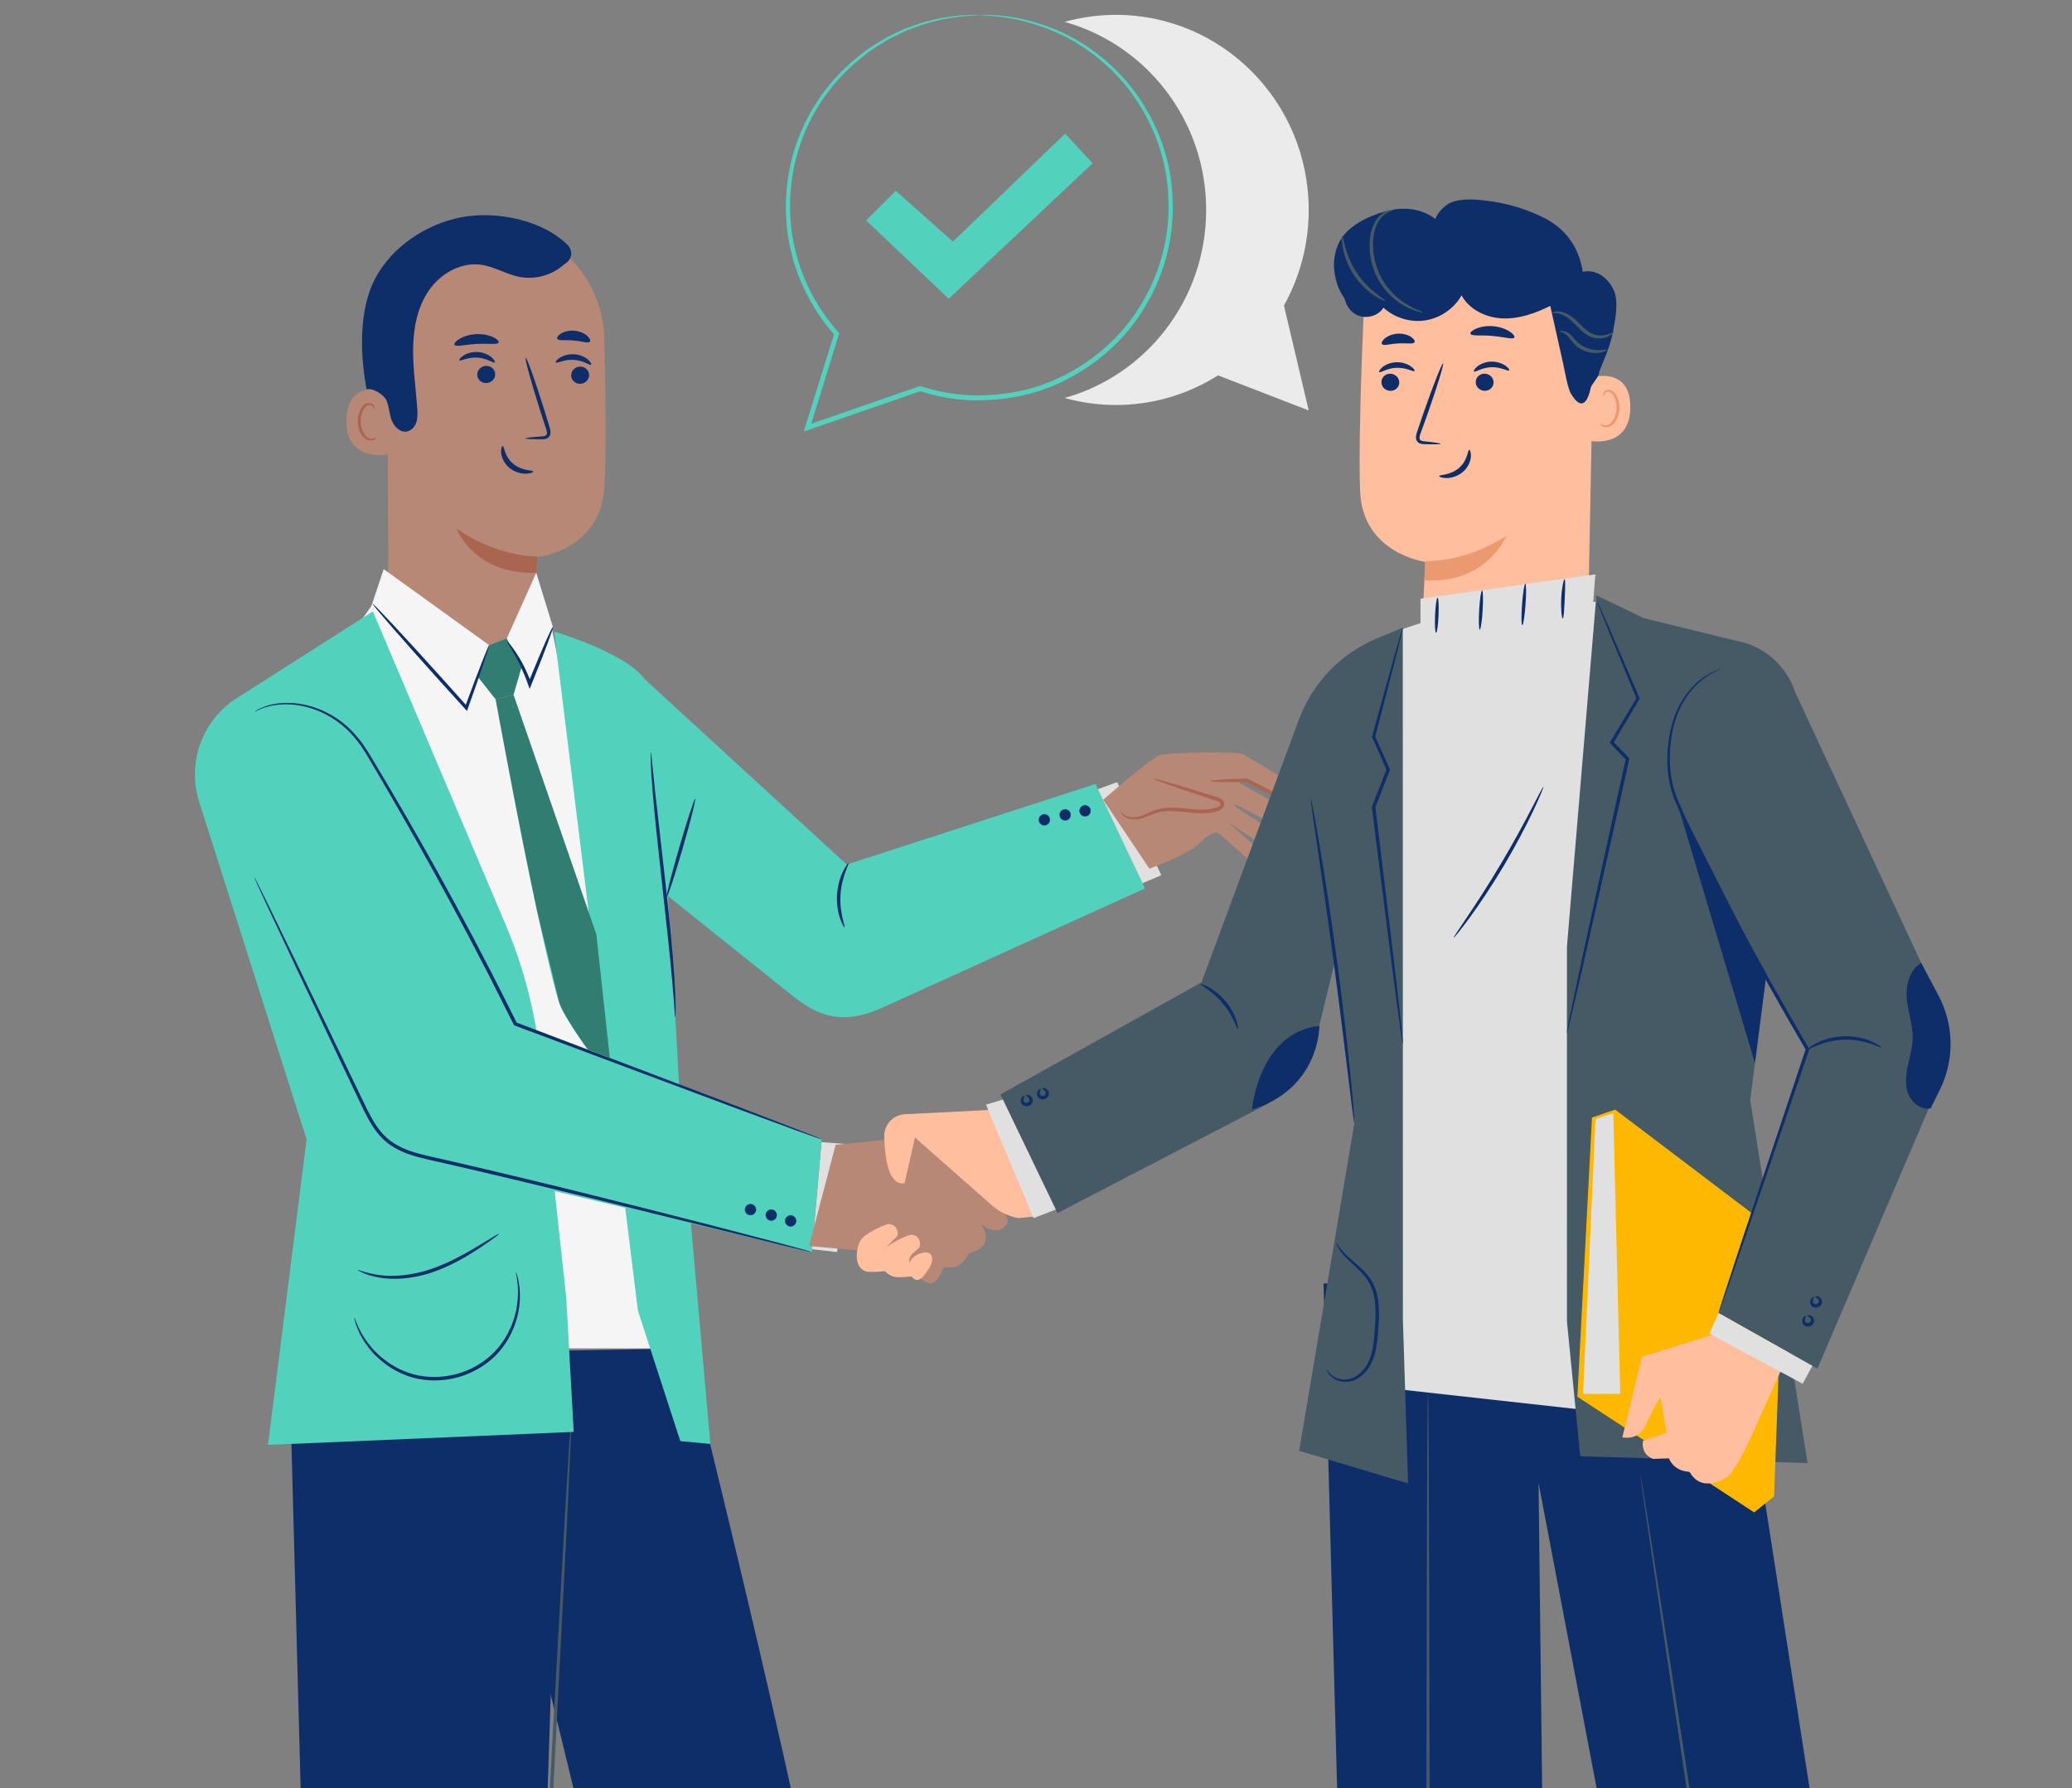 <svg xmlns="http://www.w3.org/2000/svg" width="197" height="170" viewBox="0 0 197 170" fill="none"><rect x="0" y="0" width="197" height="170" fill="#808080" stroke="none"/><g clip-path="url(#clip0_4250_31814)"><path d="M122.074 29.046C123.571 26.36 124.429 23.26 124.429 19.956C124.429 9.714 116.222 1.411 106.098 1.411C104.409 1.411 102.775 1.647 101.223 2.08C108.979 4.24 114.678 11.423 114.678 19.956C114.678 28.489 108.979 35.671 101.223 37.831C102.776 38.264 104.409 38.5 106.098 38.5C109.665 38.5 112.991 37.466 115.807 35.683L124.429 39.017L122.074 29.046Z" fill="#EBEBEB"></path><path d="M27.588 132.732L30.985 259.872L49.12 259.327L53.445 128.398L27.588 132.732Z" fill="#0D2E68"></path><path d="M65.282 128.182C65.282 128.182 78.745 182.079 79.159 191.27C79.572 200.46 76.278 257.9 76.278 257.9H58.523L60.005 192.488L46.52 137.132L49.784 128.465L65.282 128.182Z" fill="#0D2E68"></path><path d="M54.318 134.8C54.324 134.801 54.326 134.859 54.326 134.973C54.323 135.105 54.319 135.271 54.316 135.477C54.298 135.944 54.274 136.592 54.244 137.414C54.166 139.121 54.054 141.547 53.917 144.534C53.608 150.567 53.184 158.857 52.715 168.016C52.209 177.177 51.75 185.467 51.416 191.498C51.235 194.483 51.088 196.907 50.984 198.613C50.928 199.433 50.883 200.08 50.85 200.547C50.833 200.753 50.819 200.918 50.807 201.05C50.796 201.163 50.787 201.221 50.781 201.221C50.775 201.221 50.773 201.162 50.773 201.049C50.776 200.916 50.78 200.751 50.784 200.545C50.801 200.078 50.825 199.431 50.855 198.609C50.934 196.902 51.045 194.477 51.182 191.491C51.491 185.457 51.916 177.165 52.385 168.002C52.891 158.844 53.35 150.553 53.684 144.521C53.865 141.537 54.012 139.113 54.115 137.407C54.172 136.587 54.217 135.94 54.249 135.473C54.267 135.269 54.281 135.103 54.293 134.971C54.304 134.858 54.312 134.8 54.318 134.8Z" fill="#455A64"></path><path d="M52.334 59.07C52.334 59.07 58.922 91.762 59.017 100.974C59.113 110.187 62.347 128.182 62.347 128.182H33.81L33.194 78.375L31.162 63.518L35.448 57.407L52.334 59.07Z" fill="#F5F5F5"></path><path d="M52.676 60.034C52.676 60.034 59.484 62.033 61.284 64.552C62.704 66.538 64.618 104.143 64.618 104.143L67.54 137.265L64.683 136.997L60.652 124.599L52.676 60.034Z" fill="#52D1BD"></path><path d="M61.285 64.551L80.506 82.187L104.156 74.525L108.866 84.454L83.632 95.908C80.025 97.447 77.764 96.6 75.262 94.595L62.023 83.992L61.285 64.551Z" fill="#52D1BD"></path><path d="M99.751 77.689C99.886 77.941 99.79 78.256 99.538 78.391C99.285 78.525 98.971 78.43 98.837 78.178C98.702 77.925 98.797 77.611 99.049 77.476C99.302 77.341 99.616 77.436 99.751 77.689Z" fill="#0D2E68"></path><path d="M99.295 78.469C99.244 78.469 99.191 78.461 99.14 78.445C99.003 78.404 98.89 78.312 98.823 78.186C98.756 78.06 98.742 77.915 98.783 77.778C98.824 77.642 98.916 77.529 99.043 77.463C99.169 77.396 99.313 77.382 99.45 77.422C99.587 77.464 99.699 77.556 99.766 77.682C99.834 77.808 99.848 77.953 99.806 78.09C99.765 78.226 99.673 78.338 99.546 78.406C99.468 78.447 99.382 78.469 99.295 78.469ZM99.294 77.431C99.214 77.431 99.133 77.45 99.058 77.49C98.939 77.553 98.853 77.659 98.814 77.787C98.775 77.916 98.789 78.052 98.852 78.17C98.915 78.288 99.021 78.375 99.149 78.414C99.278 78.453 99.413 78.439 99.532 78.376C99.65 78.313 99.737 78.207 99.776 78.079C99.814 77.951 99.801 77.815 99.738 77.696C99.648 77.527 99.474 77.431 99.294 77.431Z" fill="#0D2E68"></path><path d="M101.728 77.218C101.862 77.471 101.767 77.785 101.515 77.919C101.262 78.054 100.948 77.959 100.813 77.707C100.678 77.454 100.774 77.14 101.026 77.005C101.278 76.87 101.593 76.965 101.728 77.218Z" fill="#0D2E68"></path><path d="M101.275 77.997C101.222 77.997 101.17 77.989 101.119 77.973C100.982 77.932 100.87 77.84 100.803 77.714C100.664 77.454 100.763 77.129 101.022 76.99C101.148 76.924 101.292 76.909 101.43 76.951C101.566 76.992 101.679 77.084 101.746 77.21C101.814 77.336 101.828 77.481 101.786 77.618C101.745 77.754 101.653 77.866 101.526 77.934C101.447 77.976 101.362 77.997 101.275 77.997ZM101.273 76.959C101.192 76.959 101.111 76.979 101.037 77.019C100.793 77.149 100.7 77.454 100.83 77.699C100.894 77.817 100.999 77.904 101.128 77.943C101.257 77.982 101.393 77.968 101.511 77.906C101.756 77.775 101.849 77.47 101.718 77.226C101.654 77.107 101.549 77.02 101.42 76.982C101.372 76.966 101.322 76.959 101.273 76.959Z" fill="#0D2E68"></path><path d="M103.622 76.837C103.757 77.09 103.662 77.404 103.409 77.538C103.157 77.673 102.842 77.578 102.708 77.326C102.573 77.073 102.668 76.759 102.921 76.624C103.173 76.489 103.487 76.585 103.622 76.837Z" fill="#0D2E68"></path><path d="M103.166 77.616C103.114 77.616 103.061 77.609 103.01 77.593C102.873 77.552 102.761 77.459 102.694 77.333C102.627 77.207 102.613 77.063 102.654 76.926C102.695 76.79 102.788 76.677 102.913 76.61C103.173 76.47 103.497 76.569 103.637 76.829C103.775 77.089 103.677 77.414 103.417 77.552C103.339 77.595 103.253 77.616 103.166 77.616ZM103.164 76.579C103.085 76.579 103.004 76.598 102.928 76.638C102.81 76.702 102.723 76.807 102.684 76.936C102.645 77.064 102.658 77.2 102.721 77.319C102.785 77.437 102.891 77.524 103.019 77.563C103.148 77.602 103.283 77.588 103.402 77.525C103.646 77.394 103.739 77.09 103.609 76.845C103.518 76.676 103.344 76.579 103.164 76.579Z" fill="#0D2E68"></path><path d="M104.387 75.02L106.216 74.35L110.415 83.199L108.628 83.96L104.387 75.02Z" fill="#E0E0E0"></path><path d="M61.894 71.52C61.918 71.519 61.953 71.872 62.005 72.509C62.076 73.203 62.169 74.11 62.281 75.202C62.545 77.533 62.897 80.645 63.286 84.085C63.671 87.557 63.977 90.706 64.121 92.993C64.196 94.135 64.229 95.062 64.237 95.704C64.238 96.345 64.227 96.699 64.205 96.7C64.182 96.7 64.149 96.347 64.109 95.709C64.062 95.071 63.993 94.149 63.888 93.011C63.685 90.734 63.342 87.592 62.958 84.121C62.574 80.652 62.236 77.507 62.048 75.225C61.953 74.084 61.9 73.157 61.877 72.517C61.864 71.874 61.872 71.52 61.894 71.52Z" fill="#0D2E68"></path><path d="M66.1 75.933C66.188 75.958 65.649 78.08 64.897 80.671C64.144 83.264 63.462 85.344 63.375 85.318C63.287 85.293 63.826 83.171 64.579 80.579C65.332 77.987 66.013 75.907 66.1 75.933Z" fill="#0D2E68"></path><path d="M80.296 88.144C80.261 88.161 80.06 87.857 79.87 87.303C79.68 86.751 79.529 85.941 79.584 85.044C79.641 84.146 79.892 83.361 80.15 82.838C80.407 82.311 80.644 82.035 80.677 82.057C80.771 82.102 80.008 83.338 79.914 85.065C79.792 86.788 80.395 88.11 80.296 88.144Z" fill="#0D2E68"></path><path d="M78.106 108.574L80.567 108.764L79.589 119.026L77.215 118.756L78.106 108.574Z" fill="#E0E0E0"></path><path d="M35.452 58.12L22.191 66.575C19.08 68.764 17.773 72.736 18.976 76.345L29.149 108.31L25.48 137.355L54.547 136.121L53.84 123.389L51.371 100.613C50.913 96.389 49.863 92.25 48.251 88.319L35.452 58.12Z" fill="#52D1BD"></path><path d="M21.588 78.096L34.855 105.855C35.926 108.097 37.956 109.733 40.374 110.307L77.185 119.026L78.123 108.31L50.024 97.742L35.889 70.612C33.738 66.484 28.552 65.027 24.565 67.43C20.904 69.636 19.6 74.313 21.588 78.096Z" fill="#52D1BD"></path><path d="M78.13 108.309C78.128 108.314 78.077 108.3 77.979 108.269C77.864 108.23 77.722 108.182 77.545 108.121C77.143 107.978 76.587 107.778 75.878 107.524C74.409 106.984 72.315 106.213 69.715 105.257C64.47 103.297 57.188 100.575 48.94 97.492L48.88 97.47L48.851 97.412C48.067 95.856 47.244 94.225 46.407 92.565C44.101 88.076 41.806 83.851 39.66 80.041C38.587 78.136 37.552 76.335 36.573 74.654C36.081 73.817 35.605 73.007 35.148 72.228C34.923 71.835 34.692 71.46 34.451 71.108C34.229 70.74 33.957 70.422 33.698 70.105C32.652 68.841 31.369 68.018 30.165 67.54C28.956 67.061 27.818 66.921 26.903 66.959C25.04 67.025 24.187 67.748 24.174 67.688C24.171 67.683 24.223 67.646 24.328 67.578C24.433 67.511 24.588 67.402 24.816 67.311C25.259 67.105 25.963 66.881 26.897 66.83C27.826 66.771 28.988 66.895 30.231 67.368C31.467 67.838 32.793 68.668 33.875 69.952C34.143 70.273 34.424 70.597 34.654 70.971C34.905 71.332 35.141 71.708 35.367 72.097C35.829 72.873 36.311 73.68 36.809 74.516C37.799 76.191 38.844 77.989 39.925 79.891C42.088 83.696 44.393 87.921 46.701 92.414C47.552 94.07 48.371 95.704 49.145 97.267L49.056 97.186C57.289 100.31 64.557 103.067 69.792 105.053C72.378 106.049 74.46 106.851 75.921 107.414C76.621 107.69 77.17 107.908 77.567 108.064C77.74 108.136 77.879 108.194 77.991 108.239C78.084 108.281 78.132 108.305 78.13 108.309Z" fill="#0D2E68"></path><path d="M71.873 114.989C71.873 115.276 71.641 115.508 71.355 115.508C71.068 115.508 70.836 115.276 70.836 114.989C70.836 114.703 71.068 114.471 71.355 114.471C71.641 114.471 71.873 114.703 71.873 114.989Z" fill="#0D2E68"></path><path d="M71.355 115.524C71.06 115.524 70.82 115.284 70.82 114.989C70.82 114.694 71.06 114.455 71.355 114.455C71.65 114.455 71.889 114.695 71.889 114.989C71.889 115.284 71.65 115.524 71.355 115.524ZM71.355 114.487C71.078 114.487 70.852 114.712 70.852 114.99C70.852 115.267 71.078 115.493 71.355 115.493C71.632 115.493 71.858 115.267 71.858 114.99C71.858 114.712 71.632 114.487 71.355 114.487Z" fill="#0D2E68"></path><path d="M73.846 115.508C73.846 115.795 73.614 116.026 73.327 116.026C73.041 116.026 72.809 115.795 72.809 115.508C72.809 115.221 73.041 114.989 73.327 114.989C73.613 114.989 73.846 115.222 73.846 115.508Z" fill="#0D2E68"></path><path d="M73.328 116.043C73.033 116.043 72.793 115.803 72.793 115.508C72.793 115.213 73.033 114.974 73.328 114.974C73.622 114.974 73.862 115.213 73.862 115.508C73.863 115.803 73.622 116.043 73.328 116.043ZM73.328 115.005C73.05 115.005 72.825 115.231 72.825 115.508C72.825 115.785 73.05 116.011 73.328 116.011C73.605 116.011 73.831 115.785 73.831 115.508C73.831 115.231 73.605 115.005 73.328 115.005Z" fill="#0D2E68"></path><path d="M75.171 116.58C75.457 116.58 75.69 116.348 75.69 116.062C75.69 115.775 75.457 115.543 75.171 115.543C74.885 115.543 74.652 115.775 74.652 116.062C74.652 116.348 74.885 116.58 75.171 116.58Z" fill="#0D2E68"></path><path d="M75.171 116.596C74.876 116.596 74.637 116.356 74.637 116.061C74.637 115.766 74.876 115.527 75.171 115.527C75.466 115.527 75.706 115.766 75.706 116.061C75.706 116.356 75.466 116.596 75.171 116.596ZM75.171 115.558C74.894 115.558 74.668 115.784 74.668 116.061C74.668 116.338 74.894 116.564 75.171 116.564C75.448 116.564 75.674 116.338 75.674 116.061C75.674 115.784 75.448 115.558 75.171 115.558Z" fill="#0D2E68"></path><path d="M77.183 119.026C77.182 119.032 77.121 119.021 77.004 118.997C76.87 118.967 76.699 118.929 76.487 118.882C76.01 118.767 75.347 118.609 74.504 118.407C72.761 117.978 70.279 117.367 67.224 116.615C61.076 115.106 52.594 112.973 43.187 110.794C42.013 110.513 40.845 110.289 39.697 109.978C38.557 109.664 37.429 109.2 36.55 108.407C35.676 107.611 35.113 106.594 34.624 105.614C34.151 104.625 33.688 103.657 33.237 102.712C31.447 98.933 29.834 95.529 28.475 92.661C27.139 89.812 26.054 87.499 25.291 85.873C24.929 85.086 24.645 84.466 24.441 84.021C24.353 83.822 24.283 83.662 24.227 83.535C24.181 83.425 24.16 83.367 24.165 83.365C24.17 83.362 24.202 83.415 24.258 83.521C24.322 83.643 24.402 83.798 24.502 83.992C24.72 84.431 25.023 85.042 25.408 85.818C26.193 87.432 27.31 89.73 28.687 92.56C30.063 95.419 31.697 98.812 33.511 102.578C33.966 103.52 34.432 104.486 34.907 105.471C35.393 106.441 35.944 107.42 36.767 108.165C37.592 108.907 38.666 109.353 39.785 109.66C40.907 109.963 42.087 110.189 43.261 110.471C52.674 112.651 61.147 114.82 67.281 116.388C70.326 117.183 72.798 117.828 74.536 118.282C75.371 118.509 76.03 118.688 76.503 118.817C76.713 118.877 76.88 118.926 77.013 118.964C77.127 119 77.185 119.021 77.183 119.026Z" fill="#0D2E68"></path><path d="M47.448 117.286C47.461 117.305 47.304 117.436 47.009 117.657C46.714 117.877 46.281 118.186 45.734 118.552C44.64 119.275 43.08 120.258 41.161 120.929C39.24 121.6 37.344 121.689 36.036 121.443C35.38 121.326 34.866 121.157 34.526 121.008C34.186 120.86 34.011 120.752 34.02 120.734C34.043 120.674 34.782 121.044 36.071 121.211C37.352 121.391 39.18 121.269 41.053 120.616C42.926 119.961 44.486 119.025 45.608 118.354C46.728 117.673 47.421 117.245 47.448 117.286Z" fill="#0D2E68"></path><path d="M49.068 120.972C49.079 120.969 49.11 121.051 49.16 121.211C49.214 121.37 49.27 121.611 49.329 121.924C49.44 122.55 49.5 123.488 49.303 124.619C49.095 125.741 48.609 127.065 47.651 128.259C46.706 129.459 45.252 130.441 43.558 130.92C41.86 131.389 40.107 131.302 38.677 130.766C37.239 130.242 36.137 129.361 35.378 128.51C34.623 127.644 34.188 126.811 33.96 126.218C33.847 125.919 33.77 125.685 33.735 125.52C33.694 125.357 33.678 125.272 33.689 125.268C33.766 125.224 34.028 126.689 35.552 128.352C36.312 129.161 37.394 129.991 38.78 130.479C40.157 130.978 41.837 131.051 43.469 130.601C45.098 130.141 46.495 129.208 47.414 128.067C48.347 126.931 48.842 125.66 49.073 124.575C49.515 122.363 48.978 120.975 49.068 120.972Z" fill="#0D2E68"></path><path d="M36.837 32.815L36.921 56.497C36.935 60.525 40.316 63.72 44.338 63.508C48.091 63.309 51.028 60.195 51.01 56.436C51.002 54.654 50.999 53.167 51.01 52.983C51.01 52.983 57.037 52.395 57.452 46.426C57.652 43.542 57.58 37.568 57.453 32.163C57.316 26.359 52.738 21.637 46.943 21.306L46.366 21.273C40.132 21.283 36.656 26.583 36.837 32.815Z" fill="#B78876"></path><path d="M51.078 52.9C51.078 52.9 47.286 52.992 43.418 50.243C43.418 50.243 45.013 54.646 51.004 54.449L51.078 52.9Z" fill="#AA6550"></path><path d="M56.009 35.672C56 36.123 55.61 36.487 55.138 36.485C54.668 36.483 54.293 36.117 54.303 35.666C54.312 35.215 54.703 34.85 55.174 34.852C55.645 34.853 56.019 35.22 56.009 35.672Z" fill="#0D2E68"></path><path d="M56.197 34.668C56.085 34.773 55.466 34.258 54.547 34.209C53.631 34.146 52.931 34.579 52.838 34.462C52.791 34.409 52.911 34.215 53.217 34.017C53.517 33.821 54.022 33.642 54.593 33.678C55.165 33.713 55.634 33.951 55.898 34.182C56.167 34.415 56.252 34.622 56.197 34.668Z" fill="#0D2E68"></path><path d="M47.082 35.6C47.072 36.051 46.681 36.415 46.21 36.413C45.74 36.412 45.365 36.045 45.375 35.594C45.385 35.143 45.775 34.779 46.246 34.78C46.717 34.781 47.091 35.149 47.082 35.6Z" fill="#0D2E68"></path><path d="M47.036 34.455C46.924 34.561 46.304 34.045 45.387 33.995C44.471 33.933 43.77 34.366 43.678 34.248C43.632 34.196 43.75 34.001 44.056 33.805C44.357 33.608 44.861 33.43 45.433 33.465C46.004 33.501 46.473 33.739 46.738 33.969C47.006 34.202 47.091 34.409 47.036 34.455Z" fill="#0D2E68"></path><path d="M49.963 41.675C49.962 41.623 50.537 41.556 51.469 41.49C51.705 41.48 51.929 41.446 51.978 41.288C52.043 41.122 51.959 40.863 51.861 40.584C51.673 40.004 51.477 39.397 51.27 38.76C50.452 36.164 49.874 34.035 49.979 34.003C50.084 33.971 50.832 36.049 51.649 38.645C51.845 39.285 52.032 39.894 52.211 40.478C52.285 40.749 52.42 41.06 52.28 41.404C52.207 41.576 52.028 41.693 51.875 41.725C51.722 41.763 51.59 41.758 51.474 41.758C50.541 41.756 49.963 41.727 49.963 41.675Z" fill="#0D2E68"></path><path d="M47.408 32.555C47.303 32.799 46.393 32.629 45.309 32.697C44.224 32.744 43.337 33.01 43.207 32.778C43.149 32.667 43.314 32.441 43.679 32.219C44.041 31.998 44.609 31.8 45.26 31.765C45.91 31.731 46.496 31.867 46.879 32.05C47.265 32.231 47.453 32.439 47.408 32.555Z" fill="#0D2E68"></path><path d="M56.087 32.476C55.913 32.676 55.294 32.423 54.533 32.369C53.776 32.289 53.121 32.43 52.986 32.203C52.927 32.093 53.04 31.89 53.333 31.709C53.621 31.528 54.094 31.394 54.616 31.439C55.137 31.486 55.58 31.701 55.832 31.93C56.087 32.159 56.164 32.379 56.087 32.476Z" fill="#0D2E68"></path><path d="M37.068 37.263C36.969 37.213 33.034 35.815 32.932 39.906C32.829 43.997 36.957 43.255 36.967 43.139C36.977 43.021 37.068 37.263 37.068 37.263Z" fill="#B78876"></path><path d="M35.797 41.557C35.78 41.543 35.725 41.605 35.603 41.657C35.484 41.708 35.282 41.74 35.07 41.654C34.642 41.485 34.295 40.789 34.293 40.052C34.292 39.68 34.379 39.327 34.518 39.037C34.65 38.74 34.849 38.536 35.068 38.503C35.286 38.458 35.437 38.592 35.484 38.709C35.536 38.824 35.508 38.906 35.529 38.913C35.54 38.924 35.618 38.847 35.59 38.678C35.575 38.596 35.529 38.498 35.435 38.417C35.339 38.334 35.196 38.291 35.044 38.303C34.728 38.317 34.437 38.6 34.284 38.919C34.113 39.239 34.007 39.635 34.008 40.053C34.014 40.878 34.416 41.66 35.003 41.845C35.289 41.927 35.531 41.846 35.658 41.753C35.787 41.655 35.812 41.564 35.797 41.557Z" fill="#AA6550"></path><path d="M34.855 36.994C35.486 36.879 36.531 37.515 36.764 38.113C36.996 38.711 37.017 39.375 37.248 39.974C37.48 40.572 38.048 41.134 38.68 41.022C39.116 40.945 39.447 40.559 39.584 40.138C39.722 39.718 39.702 39.264 39.671 38.822C39.539 36.902 39.246 34.987 39.279 33.063C39.312 31.138 39.699 29.158 40.8 27.579C41.902 26 43.823 24.903 45.73 25.167C46.994 25.341 48.12 26.069 49.371 26.318C50.853 26.612 52.464 26.175 53.594 25.171C53.632 25.137 53.707 25.085 53.795 25.027C54.208 24.758 54.415 24.244 54.261 23.775C54.209 23.616 54.138 23.47 54.043 23.371C51.673 20.915 47.203 20.012 43.852 20.655C40.5 21.299 37.27 23.455 35.673 26.47C34.074 29.485 34.251 33.816 34.855 36.994Z" fill="#0D2E68"></path><path d="M47.791 42.397C47.94 42.388 47.942 43.382 48.793 44.088C49.643 44.796 50.703 44.685 50.711 44.824C50.725 44.886 50.475 45.017 50.027 45.029C49.588 45.044 48.947 44.903 48.427 44.472C47.908 44.039 47.685 43.461 47.65 43.053C47.612 42.637 47.723 42.391 47.791 42.397Z" fill="#0D2E68"></path><path d="M104.893 76.028C104.893 76.028 109.371 72.092 110.22 71.803C111.069 71.514 117.812 71.39 118.267 71.728C118.722 72.065 125.549 75.809 124.418 76.382C123.288 76.956 118.553 74.275 118.553 74.275L117.757 74.38C117.757 74.38 121.886 76.584 122.622 77.434C123.3 78.216 122.651 79.152 121.88 78.793C121.108 78.434 117.565 76.388 117.285 76.466C117.006 76.544 121.062 78.916 121.435 79.355C121.937 79.947 121.613 81.09 120.835 80.76C120.377 80.566 116.635 78.086 116.635 78.086C116.635 78.086 119.459 80.466 119.661 80.855C119.991 81.491 119.357 82.065 118.705 81.666C118.258 81.392 116.335 79.5 115.735 79.135C115.735 79.135 115.073 79.088 114.099 80.124C113.126 81.161 109.286 82.587 109.286 82.587L104.893 76.028Z" fill="#B78876"></path><path d="M124.41 76.394C124.408 76.438 123.848 76.473 122.962 76.304C122.52 76.217 122 76.075 121.445 75.85C120.912 75.597 120.336 75.302 119.729 74.994C119.283 74.762 118.852 74.539 118.445 74.329L118.529 74.35C116.52 74.37 115.066 74.332 115.063 74.251C115.059 74.171 116.512 74.071 118.524 74.005L118.565 74.004L118.609 74.026C119.014 74.231 119.443 74.447 119.888 74.671C120.478 74.976 121.04 75.268 121.575 75.544C122.102 75.777 122.597 75.941 123.02 76.056C123.866 76.283 124.414 76.339 124.41 76.394Z" fill="#AA6550"></path><path d="M106.555 77.166C106.855 77.729 107.616 77.879 108.241 77.746C108.866 77.613 109.426 77.273 110.039 77.096C111.873 76.566 113.913 77.546 115.719 76.929C115.971 76.844 116.255 76.658 116.224 76.394C116.195 76.15 115.92 76.027 115.684 75.953C113.676 75.312 111.668 74.673 109.66 74.033" fill="#B78876"></path><path d="M109.661 74.034C109.669 74.01 109.908 74.061 110.334 74.174C110.76 74.287 111.374 74.462 112.129 74.686C112.912 74.924 113.803 75.194 114.775 75.489C115.024 75.566 115.279 75.645 115.538 75.726C115.775 75.819 116.124 75.836 116.353 76.211C116.457 76.403 116.392 76.666 116.258 76.801C116.13 76.944 115.979 77.023 115.824 77.084C115.526 77.183 115.227 77.257 114.915 77.287C113.665 77.414 112.532 77.125 111.514 77.104C111.005 77.085 110.524 77.121 110.096 77.238C109.667 77.355 109.277 77.542 108.9 77.677C108.153 77.986 107.412 77.932 107.016 77.691C106.603 77.453 106.541 77.163 106.557 77.168C106.585 77.146 106.691 77.392 107.078 77.565C107.463 77.743 108.102 77.761 108.809 77.439C109.167 77.294 109.551 77.091 110.014 76.951C110.477 76.81 110.992 76.761 111.523 76.771C112.584 76.779 113.721 77.05 114.876 76.929C115.162 76.902 115.442 76.832 115.699 76.748C115.946 76.659 116.114 76.481 116.035 76.364C115.971 76.222 115.693 76.134 115.435 76.054C115.177 75.969 114.923 75.887 114.675 75.805C113.712 75.483 112.829 75.189 112.052 74.929C111.308 74.675 110.706 74.462 110.293 74.308C109.878 74.154 109.654 74.058 109.661 74.034Z" fill="#AA6550"></path><path d="M79.449 108.824L86.879 108.088C86.879 108.088 96.704 114.817 95.762 116.298C94.82 117.778 93.205 116.298 93.205 116.298C93.205 116.298 94.954 118.452 92.128 119.125C92.128 119.125 91.455 120.605 90.378 120.471L89.705 120.48C89.705 120.48 89.096 122.355 88.19 121.952C87.283 121.548 84.54 119.125 84.54 119.125L76.92 118.452L79.449 108.824Z" fill="#B78876"></path><path d="M84.073 116.484C84.073 116.484 82.171 117.214 81.775 117.978C81.379 118.742 81.15 120.544 82.377 120.871C82.846 120.997 84.538 120.803 84.538 120.803L84.069 118.803C84.069 118.803 84.781 117.982 85.204 117.63C85.609 117.293 85.166 115.977 84.073 116.484Z" fill="#FFBE9D"></path><path d="M86.216 117.5C86.216 117.5 84.313 118.231 83.917 118.995C83.522 119.759 83.783 121.042 85.01 121.37C85.479 121.495 86.973 121.303 86.973 121.303L86.774 120.915C86.388 120.165 86.223 119.558 86.901 119.057C86.939 119.029 87.318 118.674 87.346 118.647C87.72 118.295 87.309 116.994 86.216 117.5Z" fill="#FFBE9D"></path><path d="M86.669 121.233C86.322 120.912 86.288 120.34 86.515 119.925C86.741 119.51 87.176 119.241 87.63 119.112C87.929 119.027 88.3 119.015 88.5 119.254C88.629 119.407 88.649 119.627 88.622 119.826C88.551 120.354 88.207 120.799 87.875 121.216C87.699 121.437 87.48 121.68 87.197 121.673C86.906 121.666 86.698 121.401 86.534 121.161" fill="#FFBE9D"></path><path d="M46.511 61.329L48.181 60.697L49.629 63.285L48.823 66.047L47.119 66.469L45.42 64.328L46.511 61.329Z" fill="#52D1BD"></path><path d="M47.121 66.469C47.121 66.469 49.283 78.36 51.086 86.725C51.086 86.725 52.564 93.688 53.162 95.295C53.83 97.087 55.886 99.769 55.886 99.769L57.98 100.578L56.701 88.825L48.824 66.047L47.121 66.469Z" fill="#52D1BD"></path><g opacity="0.4"><path d="M46.511 61.329L48.181 60.697L49.629 63.285L48.823 66.047L47.119 66.469L45.42 64.328L46.511 61.329Z" fill="black"></path></g><g opacity="0.4"><path d="M47.121 66.469C47.121 66.469 49.283 78.36 51.086 86.725C51.086 86.725 52.779 93.624 53.162 95.295C53.387 96.277 55.886 99.769 55.886 99.769L57.98 100.578L56.701 88.825L48.824 66.047L47.121 66.469Z" fill="black"></path></g><path d="M36.482 54.104L46.508 61.33L44.34 67.292L35.217 57.898L36.482 54.104Z" fill="#F5F5F5"></path><path d="M48.182 60.698L50.984 54.447L52.569 59.603L50.367 65.022L48.182 60.698Z" fill="#F5F5F5"></path><path d="M46.509 61.33C46.525 61.337 46.485 61.497 46.396 61.788C46.284 62.134 46.149 62.547 45.99 63.035C45.632 64.098 45.11 65.595 44.486 67.344L44.4 67.587L44.226 67.395C43.501 66.596 42.712 65.726 41.888 64.817C40.072 62.801 38.441 60.964 37.274 59.623C36.731 58.989 36.272 58.454 35.904 58.024C35.586 57.642 35.418 57.423 35.435 57.408C35.452 57.392 35.652 57.582 35.999 57.938C36.388 58.349 36.873 58.861 37.447 59.467C38.66 60.768 40.318 62.58 42.134 64.596C42.953 65.51 43.736 66.384 44.456 67.188L44.195 67.239C44.841 65.498 45.403 64.015 45.811 62.97C46.002 62.494 46.164 62.091 46.3 61.754C46.42 61.473 46.492 61.325 46.509 61.33Z" fill="#0D2E68"></path><path d="M52.567 59.603C52.61 59.62 52.427 60.178 52.099 61.065C51.771 61.953 51.297 63.171 50.753 64.508C50.673 64.705 50.594 64.9 50.518 65.084L50.354 65.486L50.211 65.076C49.361 62.638 48.127 61.024 48.211 60.97C48.242 60.947 48.585 61.319 49.047 62.013C49.51 62.704 50.077 63.73 50.52 64.966L50.213 64.959C50.288 64.774 50.366 64.58 50.446 64.383C50.99 63.046 51.499 61.842 51.882 60.977C52.266 60.112 52.525 59.586 52.567 59.603Z" fill="#0D2E68"></path><path d="M125.84 122.009L129.538 259.642L147.672 259.097L146.28 140.97L169.388 262.382L185.767 258.106L164.621 122.271L125.84 122.009Z" fill="#0D2E68"></path><path d="M135.769 259.823C135.677 259.823 135.604 231.293 135.604 196.108C135.604 160.91 135.678 132.385 135.769 132.385C135.86 132.385 135.934 160.909 135.934 196.108C135.935 231.293 135.86 259.823 135.769 259.823Z" fill="#455A64"></path><path d="M174.549 262.339C174.459 262.353 170.222 234.999 165.087 201.25C159.952 167.49 155.862 140.12 155.953 140.106C156.043 140.092 160.278 167.441 165.415 201.201C170.549 234.949 174.639 262.325 174.549 262.339Z" fill="#455A64"></path><path d="M151.821 35.941C152.359 34.473 153.062 33.096 153.354 31.561C153.571 30.418 153.914 28.703 153.454 27.635C152.995 26.567 151.886 25.543 150.484 25.833C150.134 23.573 148.932 21.738 146.644 20.629C144.586 19.632 142.564 19.143 140.283 18.976C139.594 18.925 138.519 18.971 137.899 19.275C137.279 19.58 136.703 20.194 136.466 20.821C135.267 19.871 133.541 19.596 131.792 20.072C130.043 20.548 128.046 21.492 127.278 23.134C126.804 24.15 126.628 25.408 127.14 27.013C127.481 28.082 128.611 29.759 129.662 29.368" fill="#0D2E68"></path><path d="M142.991 65.626C138.566 65.534 135.091 61.805 135.312 57.385C135.422 55.188 135.523 53.416 135.523 53.416C135.523 53.416 129.539 52.639 129.316 46.681C129.093 40.724 129.782 27.013 129.782 27.013C136.607 23.875 144.595 24.676 150.66 29.107L151.561 29.765L151.004 57.931C150.918 62.27 147.329 65.716 142.991 65.626Z" fill="#FFBE9D"></path><path d="M135.502 53.332C135.502 53.332 139.276 53.544 143.216 50.929C143.216 50.929 141.378 55.553 135.418 55.165L135.502 53.332Z" fill="#EB996E"></path><path d="M150.969 35.957C151.069 35.911 155.033 34.643 155.005 38.721C154.977 42.799 150.889 41.929 150.883 41.812C150.877 41.695 150.969 35.957 150.969 35.957Z" fill="#FFBE9D"></path><path d="M152.148 40.276C152.166 40.264 152.219 40.327 152.338 40.382C152.455 40.436 152.656 40.475 152.869 40.397C153.301 40.242 153.669 39.561 153.693 38.826C153.706 38.455 153.631 38.101 153.501 37.808C153.379 37.508 153.187 37.299 152.971 37.259C152.755 37.207 152.601 37.336 152.55 37.451C152.495 37.564 152.52 37.646 152.498 37.653C152.486 37.663 152.411 37.584 152.445 37.416C152.462 37.335 152.511 37.239 152.607 37.161C152.706 37.083 152.85 37.043 153.001 37.06C153.315 37.084 153.596 37.376 153.738 37.698C153.898 38.021 153.991 38.419 153.977 38.836C153.945 39.658 153.519 40.424 152.929 40.59C152.641 40.663 152.403 40.575 152.28 40.478C152.155 40.375 152.134 40.283 152.148 40.276Z" fill="#EB996E"></path><path d="M131.34 36.317C131.335 36.767 131.712 37.142 132.182 37.156C132.65 37.169 133.036 36.816 133.04 36.366C133.044 35.916 132.668 35.541 132.199 35.527C131.729 35.513 131.344 35.867 131.34 36.317Z" fill="#0D2E68"></path><path d="M131.138 35.37C131.246 35.478 131.879 34.985 132.795 34.965C133.709 34.931 134.393 35.385 134.49 35.27C134.537 35.219 134.425 35.022 134.127 34.816C133.833 34.611 133.337 34.417 132.766 34.434C132.196 34.451 131.721 34.673 131.45 34.895C131.175 35.118 131.084 35.321 131.138 35.37Z" fill="#0D2E68"></path><path d="M140.307 36.311C140.302 36.761 140.679 37.136 141.149 37.15C141.618 37.163 142.002 36.81 142.007 36.36C142.011 35.91 141.634 35.535 141.165 35.522C140.696 35.508 140.311 35.861 140.307 36.311Z" fill="#0D2E68"></path><path d="M140.142 35.314C140.25 35.422 140.884 34.928 141.799 34.908C142.714 34.874 143.397 35.329 143.494 35.214C143.542 35.163 143.43 34.965 143.131 34.76C142.838 34.555 142.341 34.361 141.77 34.377C141.2 34.395 140.726 34.617 140.455 34.839C140.179 35.062 140.088 35.265 140.142 35.314Z" fill="#0D2E68"></path><path d="M136.976 42.188C136.979 42.136 136.407 42.052 135.482 41.957C135.247 41.939 135.025 41.898 134.982 41.739C134.922 41.571 135.014 41.317 135.12 41.042C135.326 40.471 135.541 39.872 135.767 39.244C136.664 36.685 137.307 34.582 137.204 34.547C137.1 34.512 136.289 36.557 135.392 39.117C135.177 39.748 134.971 40.349 134.774 40.925C134.692 41.193 134.548 41.498 134.676 41.846C134.743 42.019 134.918 42.142 135.069 42.178C135.22 42.22 135.352 42.22 135.467 42.224C136.398 42.25 136.974 42.24 136.976 42.188Z" fill="#0D2E68"></path><path d="M139.69 42.757C139.541 42.751 139.563 43.746 138.731 44.472C137.899 45.202 136.837 45.117 136.832 45.255C136.82 45.318 137.073 45.443 137.521 45.444C137.96 45.447 138.597 45.291 139.107 44.846C139.615 44.401 139.824 43.818 139.848 43.409C139.875 42.993 139.758 42.749 139.69 42.757Z" fill="#0D2E68"></path><path d="M139.804 31.727C139.901 31.974 140.812 31.833 141.89 31.936C142.97 32.017 143.845 32.31 143.981 32.083C144.042 31.974 143.885 31.744 143.529 31.511C143.175 31.279 142.616 31.065 141.969 31.009C141.322 30.955 140.734 31.072 140.347 31.241C139.956 31.41 139.763 31.61 139.804 31.727Z" fill="#0D2E68"></path><path d="M131.393 32.705C131.559 32.909 132.185 32.677 132.943 32.649C133.701 32.593 134.348 32.753 134.49 32.532C134.552 32.424 134.446 32.218 134.16 32.028C133.879 31.839 133.412 31.69 132.891 31.72C132.37 31.749 131.923 31.949 131.664 32.169C131.402 32.389 131.319 32.605 131.393 32.705Z" fill="#0D2E68"></path><path d="M151.857 30.234C151.82 31.972 152.256 33.896 151.995 35.61C151.955 35.869 151.304 36.573 151.251 36.83C150.938 38.349 150.329 39.011 149.392 37.477C149.032 36.885 148.767 35.225 148.617 34.555C148.209 32.73 147.802 30.904 147.395 29.079C145.989 29.777 144.459 30.323 142.891 30.267C141.323 30.212 139.711 29.458 138.961 28.08C138.25 29.332 136.948 30.231 135.526 30.454C134.103 30.677 132.589 30.22 131.529 29.245C131.018 30.108 129.759 30.377 128.889 29.878C128.018 29.378 127.607 28.245 127.854 27.273C128.228 25.808 129.766 24.98 131.204 24.517C136.83 22.707 143.131 23.857 148.302 26.72C149.056 27.137 149.8 27.597 150.397 28.218C150.994 28.839 151.821 29.566 151.867 30.427" fill="#0D2E68"></path><path d="M147.584 29.758C147.597 29.815 147.972 29.682 148.509 29.906C148.774 30.014 149.069 30.199 149.359 30.454C149.648 30.706 149.939 31.04 150.285 31.363C150.629 31.688 151.023 31.968 151.444 32.091C151.863 32.217 152.264 32.19 152.573 32.106C153.204 31.929 153.454 31.582 153.424 31.561C153.39 31.514 153.093 31.77 152.521 31.864C152.24 31.91 151.891 31.907 151.543 31.784C151.193 31.664 150.852 31.417 150.523 31.107C150.191 30.799 149.893 30.469 149.565 30.206C149.239 29.945 148.899 29.763 148.589 29.672C147.948 29.484 147.554 29.73 147.584 29.758Z" fill="#455A64"></path><path d="M148.273 31.54C148.28 31.588 148.579 31.547 148.919 31.827C149.087 31.958 149.248 32.167 149.438 32.416C149.625 32.665 149.887 32.943 150.213 33.137C150.865 33.546 151.59 33.606 152.07 33.531C152.559 33.456 152.815 33.276 152.797 33.24C152.778 33.188 152.5 33.279 152.049 33.285C151.604 33.293 150.971 33.2 150.397 32.841C149.816 32.511 149.525 31.894 149.059 31.624C148.604 31.345 148.242 31.498 148.273 31.54Z" fill="#455A64"></path><path d="M132.557 19.95C132.558 19.931 132.364 19.9 132.034 19.998C131.709 20.097 131.25 20.354 130.885 20.861C130.154 21.884 129.987 23.7 130.552 25.457C131.125 27.243 132.429 28.472 133.472 29.046C133.994 29.348 134.455 29.513 134.776 29.603C135.099 29.694 135.285 29.709 135.289 29.689C135.31 29.628 134.581 29.465 133.6 28.835C132.626 28.225 131.427 27.039 130.884 25.347C130.346 23.682 130.475 21.95 131.09 21C131.395 20.523 131.794 20.255 132.082 20.125C132.375 19.995 132.56 19.978 132.557 19.95Z" fill="#455A64"></path><path d="M127.619 22.423C127.58 22.424 127.543 22.868 127.67 23.571C127.794 24.273 128.12 25.227 128.727 26.142C129.336 27.055 130.09 27.725 130.689 28.111C131.289 28.5 131.713 28.639 131.729 28.602C131.793 28.509 130.18 27.728 129.018 25.949C127.827 24.19 127.729 22.4 127.619 22.423Z" fill="#455A64"></path><path d="M94.751 105.48L86.031 105.922C84.919 105.978 84.05 106.904 84.073 108.018C84.114 110.01 84.45 112.737 86.003 112.479L86.996 108.137L94.233 114.521C94.965 115.184 95.869 115.627 96.841 115.799L98.542 115.623L94.751 105.48Z" fill="#FFBE9D"></path><path d="M136.456 58.773L131.898 60.279L129.637 98.13V131.702L157.62 134.802L157.945 86.385L156.137 62.287L151.863 57.179L136.456 58.773Z" fill="#E0E0E0"></path><path d="M135.055 60.585V56.917L151.684 54.603L151.016 63.053L147.194 69.676L140.949 70.025L136.436 67.237L135.055 60.585Z" fill="#E0E0E0"></path><path d="M136.537 60.157C136.445 60.153 136.403 59.403 136.443 58.481C136.482 57.559 136.588 56.815 136.68 56.818C136.771 56.822 136.813 57.573 136.773 58.495C136.734 59.416 136.627 60.161 136.537 60.157Z" fill="#0D2E68"></path><path d="M140.692 59.854C140.601 59.849 140.576 59.01 140.636 57.98C140.697 56.951 140.82 56.121 140.911 56.126C141.003 56.131 141.027 56.97 140.967 57.999C140.907 59.029 140.784 59.859 140.692 59.854Z" fill="#0D2E68"></path><path d="M144.733 59.434C144.642 59.427 144.633 58.54 144.713 57.452C144.793 56.364 144.931 55.488 145.022 55.494C145.113 55.501 145.123 56.388 145.042 57.476C144.963 58.564 144.824 59.44 144.733 59.434Z" fill="#0D2E68"></path><path d="M148.584 58.798C148.494 58.802 148.389 57.961 148.438 56.922C148.485 55.882 148.666 55.054 148.755 55.066C148.847 55.077 148.814 55.912 148.769 56.937C148.72 57.961 148.677 58.795 148.584 58.798Z" fill="#0D2E68"></path><path d="M146.74 74.798C146.761 74.808 146.682 75.028 146.52 75.42C146.359 75.812 146.109 76.371 145.785 77.055C145.138 78.424 144.175 80.284 142.995 82.272C141.812 84.259 140.638 85.993 139.744 87.216C139.298 87.827 138.926 88.314 138.658 88.642C138.392 88.972 138.235 89.147 138.217 89.133C138.177 89.104 138.71 88.335 139.552 87.082C140.394 85.828 141.532 84.082 142.71 82.103C143.885 80.124 144.876 78.289 145.575 76.951C146.275 75.613 146.696 74.777 146.74 74.798Z" fill="#0D2E68"></path><path d="M151.779 56.59L156.294 58.764L165.011 60.896C168.839 61.561 171.466 65.121 170.971 68.974L166.407 104.57L171.854 139.08L150.246 138.437L148.979 125.599V90.01L151.779 56.59Z" fill="#455A64"></path><path d="M148.968 98.214C148.956 98.212 148.979 98.06 149.031 97.773C149.094 97.455 149.176 97.039 149.277 96.522C149.512 95.401 149.838 93.844 150.239 91.934C151.09 88.034 152.252 82.709 153.537 76.825C153.897 75.203 154.249 73.625 154.585 72.111L154.627 72.258C154.116 71.724 153.617 71.202 153.129 70.692L153.046 70.604L153.108 70.502C154.004 69.012 154.846 67.612 155.622 66.321L155.613 66.447C154.475 63.686 153.526 61.386 152.845 59.735C152.531 58.95 152.28 58.322 152.093 57.855C151.924 57.419 151.841 57.185 151.854 57.18C151.868 57.174 151.977 57.397 152.171 57.822C152.375 58.282 152.65 58.901 152.993 59.673C153.701 61.312 154.686 63.597 155.87 66.338L155.897 66.403L155.861 66.464C155.095 67.76 154.263 69.167 153.378 70.663L153.356 70.474C153.846 70.982 154.348 71.502 154.861 72.034L154.92 72.097L154.902 72.181C154.568 73.696 154.219 75.275 153.862 76.896C152.54 82.772 151.345 88.09 150.469 91.985C150.026 93.885 149.664 95.435 149.404 96.55C149.277 97.062 149.176 97.472 149.098 97.788C149.023 98.07 148.979 98.217 148.968 98.214Z" fill="#0D2E68"></path><path d="M95.117 104.045L114.235 93.387L123.498 68.405C124.792 64.915 127.478 62.119 130.913 60.687L133.372 59.661L133.383 125.439L133.877 141.021L123.518 137.919L128.8 106.6L126.974 91.184L125.159 98.642C124.51 101.308 122.807 103.597 120.44 104.985L100.538 115.321L95.117 104.045Z" fill="#455A64"></path><path d="M95.355 104.529L93.746 105.009L98.272 115.799L100.381 114.981L95.355 104.529Z" fill="#E0E0E0"></path><path d="M117.701 97.822C117.603 97.853 117.274 96.593 116.271 95.403C115.285 94.197 114.107 93.642 114.156 93.552C114.17 93.47 115.478 93.916 116.525 95.191C117.585 96.455 117.784 97.823 117.701 97.822Z" fill="#0D2E68"></path><path d="M97.415 104.184C97.436 104.228 97.321 104.313 97.31 104.498C97.29 104.689 97.422 104.897 97.672 104.82C97.925 104.749 97.923 104.503 97.803 104.353C97.693 104.204 97.551 104.194 97.544 104.146C97.523 104.109 97.722 104.004 97.965 104.183C98.075 104.269 98.191 104.425 98.183 104.645C98.178 104.871 97.988 105.078 97.766 105.137C97.548 105.207 97.276 105.136 97.15 104.949C97.024 104.768 97.038 104.574 97.083 104.443C97.189 104.161 97.414 104.141 97.415 104.184Z" fill="#0D2E68"></path><path d="M98.959 103.534C98.979 103.578 98.864 103.663 98.853 103.848C98.833 104.039 98.965 104.246 99.215 104.17C99.468 104.099 99.466 103.853 99.346 103.703C99.236 103.554 99.094 103.543 99.088 103.496C99.066 103.459 99.265 103.353 99.508 103.533C99.618 103.619 99.734 103.775 99.726 103.995C99.721 104.221 99.531 104.427 99.309 104.487C99.091 104.557 98.819 104.486 98.693 104.299C98.567 104.119 98.581 103.925 98.626 103.793C98.732 103.51 98.957 103.491 98.959 103.534Z" fill="#0D2E68"></path><path d="M133.381 99.23C133.369 99.231 133.341 99.091 133.297 98.823C133.251 98.522 133.193 98.133 133.121 97.651C132.976 96.591 132.777 95.126 132.534 93.334C132.066 89.647 131.428 84.624 130.723 79.073C130.626 78.284 130.531 77.506 130.437 76.742L130.432 76.701L130.447 76.662C130.929 75.437 131.396 74.249 131.843 73.112L131.846 73.233C131.363 72.129 130.901 71.076 130.467 70.083L130.446 70.035L130.459 69.986C131.306 66.925 132.017 64.351 132.53 62.498C132.782 61.624 132.985 60.92 133.135 60.398C133.28 59.913 133.365 59.657 133.38 59.661C133.395 59.665 133.34 59.93 133.223 60.421C133.091 60.95 132.915 61.659 132.695 62.543C132.212 64.404 131.539 66.988 130.74 70.062L130.732 69.965C131.174 70.955 131.642 72.006 132.134 73.106L132.16 73.165L132.136 73.227C131.693 74.365 131.23 75.555 130.752 76.782L130.762 76.702C130.857 77.466 130.953 78.243 131.051 79.032C131.719 84.588 132.322 89.615 132.766 93.305C132.966 95.103 133.13 96.572 133.248 97.636C133.295 98.12 133.334 98.511 133.363 98.815C133.386 99.086 133.392 99.228 133.381 99.23Z" fill="#0D2E68"></path><path d="M128.771 106.783C128.759 106.784 128.737 106.677 128.705 106.471C128.672 106.228 128.631 105.931 128.581 105.573C128.479 104.741 128.341 103.622 128.173 102.263C127.835 99.467 127.36 95.607 126.788 91.35C126.216 87.092 125.656 83.242 125.245 80.457C125.048 79.102 124.886 77.987 124.765 77.157C124.718 76.798 124.679 76.502 124.647 76.258C124.624 76.052 124.617 75.943 124.628 75.941C124.64 75.939 124.668 76.045 124.713 76.247C124.761 76.488 124.82 76.782 124.891 77.137C125.041 77.911 125.24 79.033 125.475 80.422C125.946 83.199 126.543 87.046 127.116 91.307C127.687 95.567 128.126 99.434 128.405 102.238C128.545 103.639 128.648 104.775 128.708 105.56C128.733 105.922 128.754 106.221 128.771 106.466C128.782 106.672 128.782 106.781 128.771 106.783Z" fill="#0D2E68"></path><path d="M126.134 130.165C126.164 130.15 126.24 130.408 126.578 130.699C126.903 130.978 127.557 131.273 128.323 131.09C129.084 130.912 129.831 130.202 130.215 129.229C130.612 128.253 130.659 127.052 130.748 125.81C130.826 124.575 130.797 123.376 130.394 122.401C130.006 121.421 129.252 120.77 128.662 120.212C128.056 119.66 127.59 119.165 127.339 118.771C127.084 118.38 127.011 118.129 127.026 118.123C127.053 118.11 127.164 118.34 127.443 118.696C127.719 119.056 128.192 119.508 128.818 120.038C129.423 120.571 130.236 121.228 130.676 122.285C131.124 123.327 131.156 124.581 131.079 125.83C130.988 127.073 130.937 128.301 130.497 129.346C130.07 130.383 129.237 131.149 128.375 131.318C127.507 131.491 126.817 131.125 126.491 130.794C126.321 130.625 126.233 130.46 126.181 130.348C126.138 130.232 126.124 130.169 126.134 130.165Z" fill="#0D2E68"></path><path d="M119.033 105.479C119.033 105.479 119.65 98.191 125.438 97.516C125.438 97.516 125.545 103.455 119.033 105.479Z" fill="#0D2E68"></path><path d="M149.973 132.777C150.352 133.03 166.781 143.772 166.781 143.772L168.676 142.255L169.573 117.612L153.565 105.48L151.363 106.238L149.973 132.777Z" fill="#FFB800"></path><path d="M153.39 105.828L154.046 132.5H150.514L151.697 106.357L153.39 105.828Z" fill="#E0E0E0"></path><path d="M158.673 138.622C158.673 138.622 159.047 139.801 160.569 139.911C160.616 139.914 160.662 139.949 160.707 140.026C161.049 140.608 161.63 141.024 162.305 141.021C162.827 141.019 163.457 140.897 164.107 140.5C164.985 139.965 166.55 136.456 166.55 136.456L170.257 128.2L164.023 126.515L156.103 128.984C156.103 129.127 154.25 136.625 154.25 136.625C154.25 136.625 155.751 137.046 156.475 135.445C157.199 133.844 157.873 132.829 157.873 132.829L158.462 136.203L156.211 136.974C156.211 136.974 155.937 138.222 157.175 138.686L158.673 138.622Z" fill="#FFBE9D"></path><path d="M161.471 80.645L171.849 99.749L163.403 124.823L172.796 130.112L184.731 102.22C185.617 100.152 185.58 97.805 184.63 95.766L169.985 64.309L161.471 80.645Z" fill="#455A64"></path><path d="M163.403 124.823L162.527 126.766L171.389 131.542L172.317 129.841L163.403 124.823Z" fill="#E0E0E0"></path><path d="M163.4 124.824C163.396 124.822 163.405 124.779 163.428 124.695C163.458 124.596 163.494 124.475 163.538 124.326C163.647 123.98 163.797 123.507 163.987 122.907C164.398 121.65 164.984 119.863 165.711 117.639C167.212 113.138 169.302 106.872 171.694 99.698L171.708 99.831C170.5 97.779 169.26 95.611 168.006 93.373C165.719 89.285 163.617 85.347 161.819 81.707C160.932 79.881 160.104 78.138 159.404 76.471C158.642 74.805 158.453 73.057 158.538 71.52C158.638 69.978 158.945 68.59 159.466 67.47C159.979 66.347 160.662 65.508 161.298 64.924C161.942 64.344 162.537 64.014 162.952 63.831C163.367 63.646 163.602 63.6 163.602 63.6C163.636 63.651 162.643 63.851 161.386 65.019C160.775 65.606 160.12 66.44 159.635 67.546C159.142 68.644 158.855 70.016 158.772 71.531C158.705 73.044 158.9 74.737 159.657 76.363C160.364 78.018 161.2 79.753 162.092 81.572C163.902 85.198 166.01 89.126 168.295 93.21C169.547 95.446 170.785 97.615 171.986 99.666L172.024 99.731L172 99.8C169.565 106.959 167.437 113.213 165.908 117.704C165.142 119.916 164.526 121.693 164.093 122.942C163.881 123.535 163.714 124.002 163.592 124.344C163.538 124.489 163.493 124.607 163.456 124.704C163.424 124.785 163.405 124.826 163.4 124.824Z" fill="#0D2E68"></path><path d="M178.868 99.572C178.84 99.619 178.472 99.421 177.844 99.211C177.219 98.999 176.317 98.811 175.312 98.839C174.306 98.873 173.418 99.118 172.806 99.368C172.193 99.617 171.838 99.837 171.808 99.792C171.786 99.763 172.098 99.469 172.71 99.154C173.318 98.839 174.246 98.543 175.301 98.508C176.357 98.478 177.301 98.715 177.928 98.992C178.559 99.268 178.888 99.541 178.868 99.572Z" fill="#0D2E68"></path><path d="M159.396 76.1L166.855 101.054L167.907 92.849L159.396 76.1Z" fill="#0D2E68"></path><path d="M171.712 125.126C171.733 125.169 171.618 125.255 171.607 125.44C171.587 125.631 171.719 125.838 171.969 125.762C172.221 125.691 172.22 125.445 172.1 125.295C171.99 125.145 171.848 125.135 171.841 125.087C171.82 125.051 172.019 124.945 172.262 125.125C172.371 125.211 172.488 125.366 172.48 125.587C172.475 125.813 172.285 126.019 172.063 126.079C171.845 126.148 171.573 126.078 171.447 125.891C171.321 125.71 171.335 125.516 171.38 125.385C171.486 125.102 171.711 125.083 171.712 125.126Z" fill="#0D2E68"></path><path d="M172.466 123.327C172.487 123.371 172.372 123.456 172.361 123.641C172.341 123.832 172.473 124.039 172.723 123.963C172.975 123.892 172.974 123.646 172.854 123.496C172.744 123.346 172.602 123.336 172.595 123.289C172.574 123.252 172.773 123.146 173.016 123.326C173.125 123.412 173.242 123.568 173.234 123.788C173.229 124.014 173.039 124.22 172.817 124.28C172.598 124.349 172.327 124.279 172.201 124.092C172.075 123.911 172.089 123.718 172.134 123.586C172.24 123.303 172.465 123.284 172.466 123.327Z" fill="#0D2E68"></path><path d="M182.668 91.542C181.556 92.129 181.168 93.765 181.296 95.016C181.424 96.267 181.884 97.483 181.852 98.74C181.829 99.638 181.555 100.507 181.375 101.386C181.194 102.266 181.112 103.207 181.455 104.038C181.798 104.867 182.676 105.532 183.558 105.367L184.439 103.586C185.836 100.761 185.79 97.437 184.315 94.652L182.668 91.542Z" fill="#0D2E68"></path><path d="M93.118 1.419C93.118 1.411 93.227 1.409 93.442 1.412C93.681 1.418 93.996 1.426 94.394 1.436C94.815 1.43 95.329 1.494 95.935 1.588C96.238 1.635 96.568 1.665 96.914 1.738C97.258 1.823 97.623 1.913 98.01 2.009C99.539 2.432 101.405 3.106 103.298 4.374C105.192 5.618 107.132 7.42 108.657 9.851C110.184 12.261 111.33 15.297 111.474 18.678C111.684 22.034 110.908 25.722 108.967 28.99C107.086 32.292 103.938 35.062 100.135 36.675C98.228 37.48 96.137 37.919 94.009 38.024C91.879 38.173 89.692 37.877 87.601 37.227L87.41 37.166L87.561 37.165C83.896 38.434 80.31 39.677 76.851 40.875L76.415 41.026L76.552 40.586C77.512 37.505 78.441 34.523 79.331 31.665L79.378 31.88C77.324 29.567 75.931 26.837 75.251 24.074C74.56 21.307 74.584 18.529 75.08 16.021C75.58 13.506 76.588 11.265 77.844 9.42C79.099 7.568 80.593 6.11 82.084 4.996C82.814 4.41 83.594 3.987 84.305 3.555C85.059 3.201 85.745 2.815 86.439 2.587C87.126 2.341 87.757 2.097 88.367 1.974C88.969 1.825 89.514 1.677 90.019 1.628C90.52 1.562 90.961 1.487 91.347 1.454C91.725 1.442 92.049 1.431 92.322 1.423C92.566 1.418 92.761 1.414 92.916 1.411C93.05 1.41 93.118 1.413 93.118 1.419C93.118 1.426 93.05 1.436 92.917 1.449C92.763 1.461 92.568 1.477 92.325 1.497C92.055 1.515 91.734 1.538 91.357 1.564C90.976 1.609 90.539 1.695 90.044 1.772C89.545 1.831 89.008 1.989 88.415 2.148C87.814 2.281 87.193 2.533 86.518 2.786C85.836 3.021 85.163 3.413 84.425 3.77C83.728 4.206 82.964 4.631 82.251 5.216C80.794 6.329 79.338 7.776 78.119 9.603C76.901 11.425 75.928 13.628 75.452 16.094C74.98 18.553 74.97 21.272 75.657 23.972C76.332 26.669 77.701 29.329 79.712 31.582L79.795 31.676L79.758 31.797C78.873 34.656 77.95 37.64 76.996 40.724L76.698 40.435C80.157 39.234 83.742 37.99 87.405 36.718L87.479 36.693L87.556 36.717L87.742 36.775C89.779 37.409 91.908 37.699 93.985 37.554C96.06 37.452 98.098 37.028 99.958 36.246C103.666 34.68 106.745 31.986 108.591 28.768C110.496 25.584 111.27 21.985 111.081 18.698C110.958 15.388 109.855 12.408 108.373 10.029C106.895 7.631 105.003 5.842 103.149 4.594C101.298 3.323 99.466 2.633 97.96 2.186C97.579 2.084 97.219 1.988 96.88 1.897C96.539 1.818 96.212 1.782 95.913 1.727C95.314 1.62 94.804 1.541 94.386 1.531C93.99 1.501 93.677 1.478 93.44 1.46C93.228 1.441 93.118 1.428 93.118 1.419Z" fill="#52D1BD"></path><path d="M82.352 20.956L85.169 18.138L90.604 22.968L101.271 12.704L103.887 15.521L90.201 28.402L82.352 20.956Z" fill="#52D1BD"></path></g><defs><clipPath id="clip0_4250_31814"><rect width="196.397" height="170" fill="white" transform="translate(0.604)"></rect></clipPath></defs></svg>